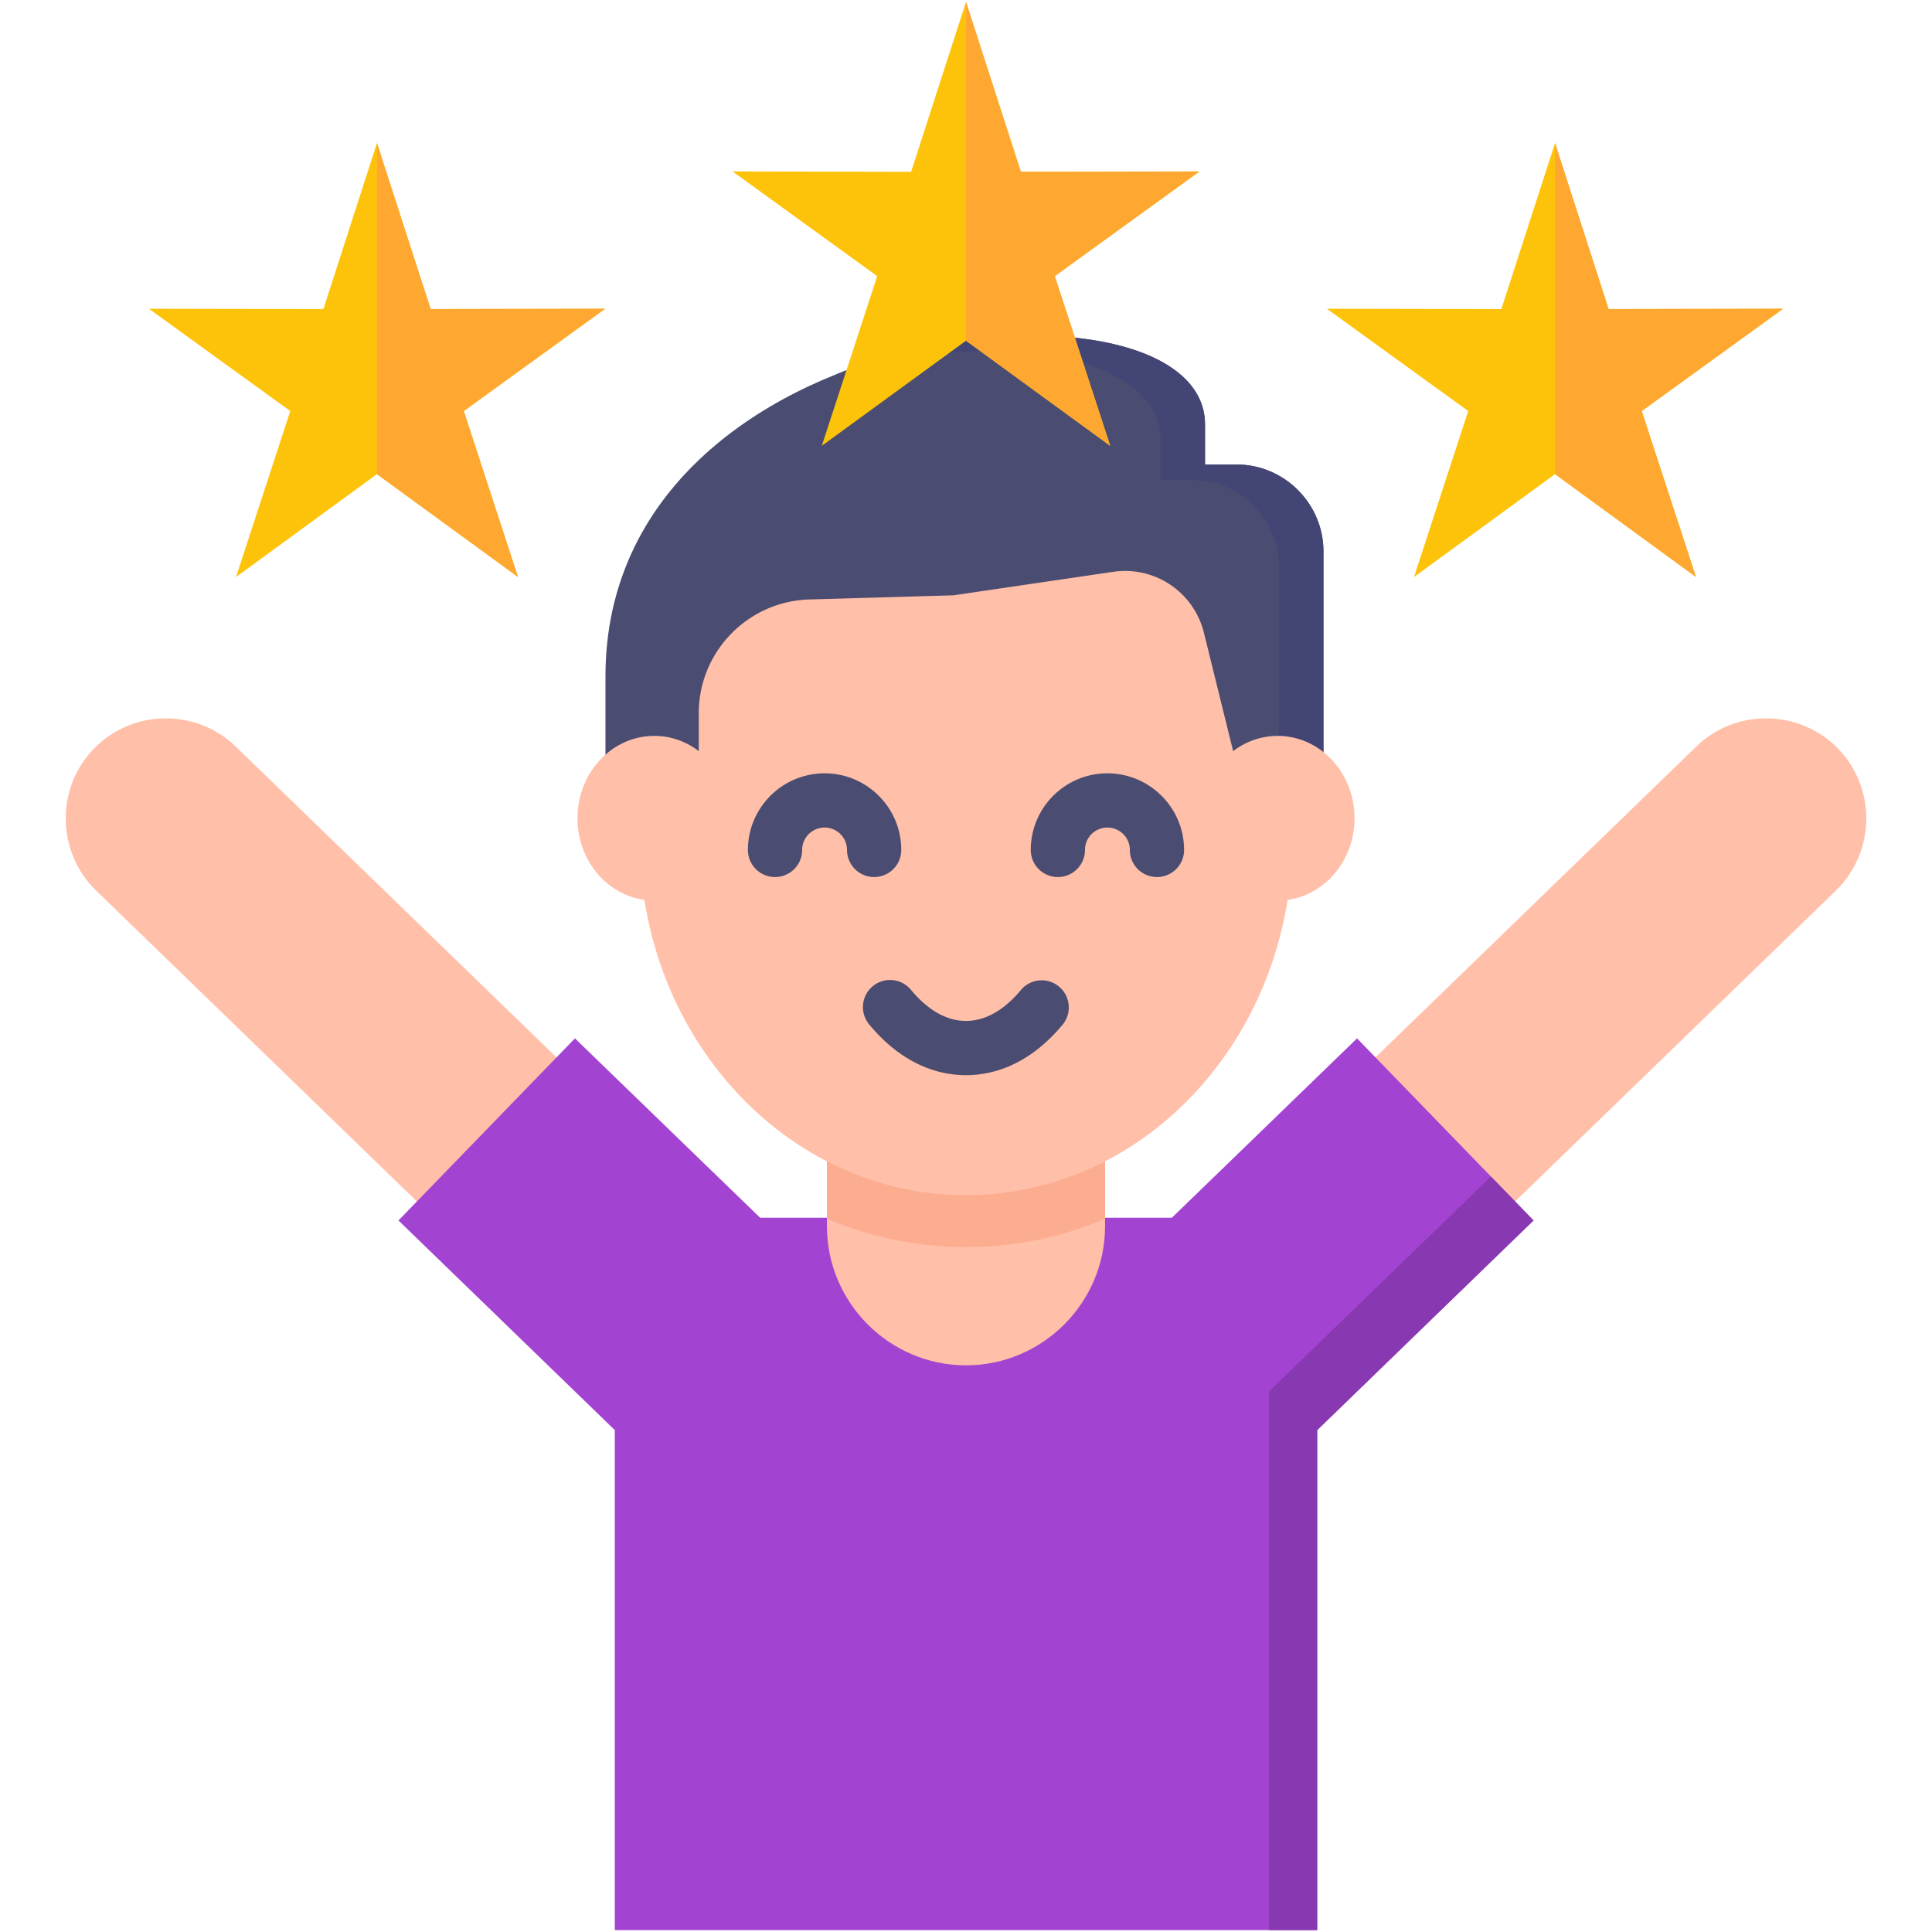<?xml version="1.0" encoding="UTF-8"?>
<svg xmlns="http://www.w3.org/2000/svg" xmlns:xlink="http://www.w3.org/1999/xlink" version="1.1" width="512" height="512" x="0" y="0" viewBox="0 0 512 512" style="enable-background:new 0 0 512 512" xml:space="preserve" class="">
  <g>
    <path fill="#4a4d71" fill-rule="evenodd" d="M350.731 211.514H160.454v-32.256c0-97 158.893-110.001 158.893-66.751v10.587h8.347c12.652 0 23.036 10.354 23.036 23.036v65.384z" clip-rule="evenodd" opacity="1" data-original="#4a4d71"/>
    <path fill="#434675" fill-rule="evenodd" d="M350.731 211.514h-11.809v-61.283c0-12.681-10.354-23.036-23.036-23.036h-8.318v-10.587c0-22.803-44.18-29.958-85.947-17.422 44.791-17.888 97.727-11.663 97.727 13.321v10.587h8.347c12.652 0 23.036 10.354 23.036 23.036z" clip-rule="evenodd" opacity="1" data-original="#434675"/>
    <path fill="#ffbfa8" fill-rule="evenodd" d="m25.47 236.004 115.004 111.455 36.996-38.189L62.437 197.815c-10.5-10.151-27.399-9.889-37.578.611-10.151 10.499-9.889 27.398.611 37.578zM486.531 236.004 371.527 347.459l-36.996-38.189 115.032-111.455c10.471-10.151 27.399-9.889 37.579.611 10.15 10.499 9.888 27.398-.611 37.578z" clip-rule="evenodd" opacity="1" data-original="#ffbfa8" class=""/>
    <path fill="#a343d2" fill-rule="evenodd" d="m105.6 323.434 57.327 55.553V511.5h186.146V378.987l57.327-55.553-46.769-48.252-49.067 47.525H201.436l-49.067-47.525z" clip-rule="evenodd" opacity="1" data-original="#df646e" class=""/>
    <path fill="#ffbfa8" fill-rule="evenodd" d="M292.851 265.176h-73.702v59.8c0 20.272 16.579 36.851 36.851 36.851s36.851-16.579 36.851-36.851z" clip-rule="evenodd" opacity="1" data-original="#ffbfa8" class=""/>
    <path fill="#fcac8f" fill-rule="evenodd" d="M292.851 265.176h-73.702v57.793c11.285 4.828 23.705 7.504 36.851 7.504s25.566-2.676 36.851-7.504z" clip-rule="evenodd" opacity="1" data-original="#fcac8f" class=""/>
    <path fill="#ffbfa8" fill-rule="evenodd" d="M170.78 238.476c7.01 44.442 42.494 78.269 85.22 78.269 42.727 0 78.181-33.826 85.22-78.269 10.005-1.367 17.742-10.529 17.742-21.64 0-12.041-9.104-21.814-20.36-21.814-4.392 0-8.464 1.483-11.809 4.043l-7.737-31.354a21.518 21.518 0 0 0-24.053-16.171l-42.319 6.224-38.189 1.105c-16.317.465-29.318 13.845-29.318 30.161v10.034c-3.316-2.56-7.388-4.043-11.78-4.043-11.256 0-20.359 9.773-20.359 21.814 0 11.112 7.737 20.274 17.742 21.641z" clip-rule="evenodd" opacity="1" data-original="#ffbfa8" class=""/>
    <path fill="#4a4d71" d="M281.668 271.465c-7.268 8.806-16.143 13.461-25.668 13.461s-18.4-4.655-25.668-13.461a7.184 7.184 0 0 1 11.082-9.146c3.101 3.759 8.149 8.239 14.585 8.239s11.484-4.48 14.585-8.239a7.186 7.186 0 0 1 11.084 9.146zm-42.829-46.223c0-11.195-9.107-20.302-20.301-20.302-11.211 0-20.331 9.107-20.331 20.302 0 3.968 3.216 7.184 7.184 7.184s7.184-3.216 7.184-7.184c0-3.272 2.674-5.933 5.962-5.933a5.938 5.938 0 0 1 5.932 5.933 7.185 7.185 0 0 0 14.37 0zm54.622-20.302c-11.194 0-20.301 9.107-20.301 20.302 0 3.968 3.216 7.184 7.184 7.184s7.184-3.216 7.184-7.184a5.938 5.938 0 0 1 5.932-5.933c3.288 0 5.962 2.661 5.962 5.933 0 3.968 3.216 7.184 7.184 7.184s7.184-3.216 7.184-7.184c.002-11.194-9.118-20.302-20.329-20.302z" opacity="1" data-original="#4a4d71"/>
    <path fill="#fdc30b" fill-rule="evenodd" d="m99.899 37.904 14.223 44.006 46.245-.088-37.462 27.108 14.369 43.977-37.375-27.253-37.346 27.253 14.369-43.977L39.46 81.822l46.246.088zM412.101 37.904l14.194 44.006 46.245-.088-37.462 27.108 14.368 43.977-37.345-27.253-37.375 27.253 14.368-43.977-37.462-27.108 46.246.088z" clip-rule="evenodd" opacity="1" data-original="#ffd54f" class=""/>
    <path fill="#fea832" fill-rule="evenodd" d="m99.899 37.904 14.223 44.006 46.245-.088-37.462 27.108 14.369 43.977-37.375-27.253zM412.101 37.904l14.194 44.006 46.245-.088-37.462 27.108 14.368 43.977-37.345-27.253z" clip-rule="evenodd" opacity="1" data-original="#ffc328" class=""/>
    <path fill="#fdc30b" fill-rule="evenodd" d="m256 .5 14.543 45.024 47.321-.087-38.334 27.747 14.688 44.966L256 90.286l-38.218 27.864 14.688-44.966-38.335-27.747 47.322.087z" clip-rule="evenodd" opacity="1" data-original="#ffd54f" class=""/>
    <path fill="#fea832" fill-rule="evenodd" d="m256 .5 14.543 45.024 47.321-.087-38.334 27.747 14.688 44.966L256 90.286z" clip-rule="evenodd" opacity="1" data-original="#ffc328" class=""/>
    <path fill="#8838b0" fill-rule="evenodd" d="M336.305 511.5h12.768V378.987l57.327-55.553-11.285-11.634-58.81 56.949z" clip-rule="evenodd" opacity="1" data-original="#d82f3c" class=""/>
  </g>
</svg>
